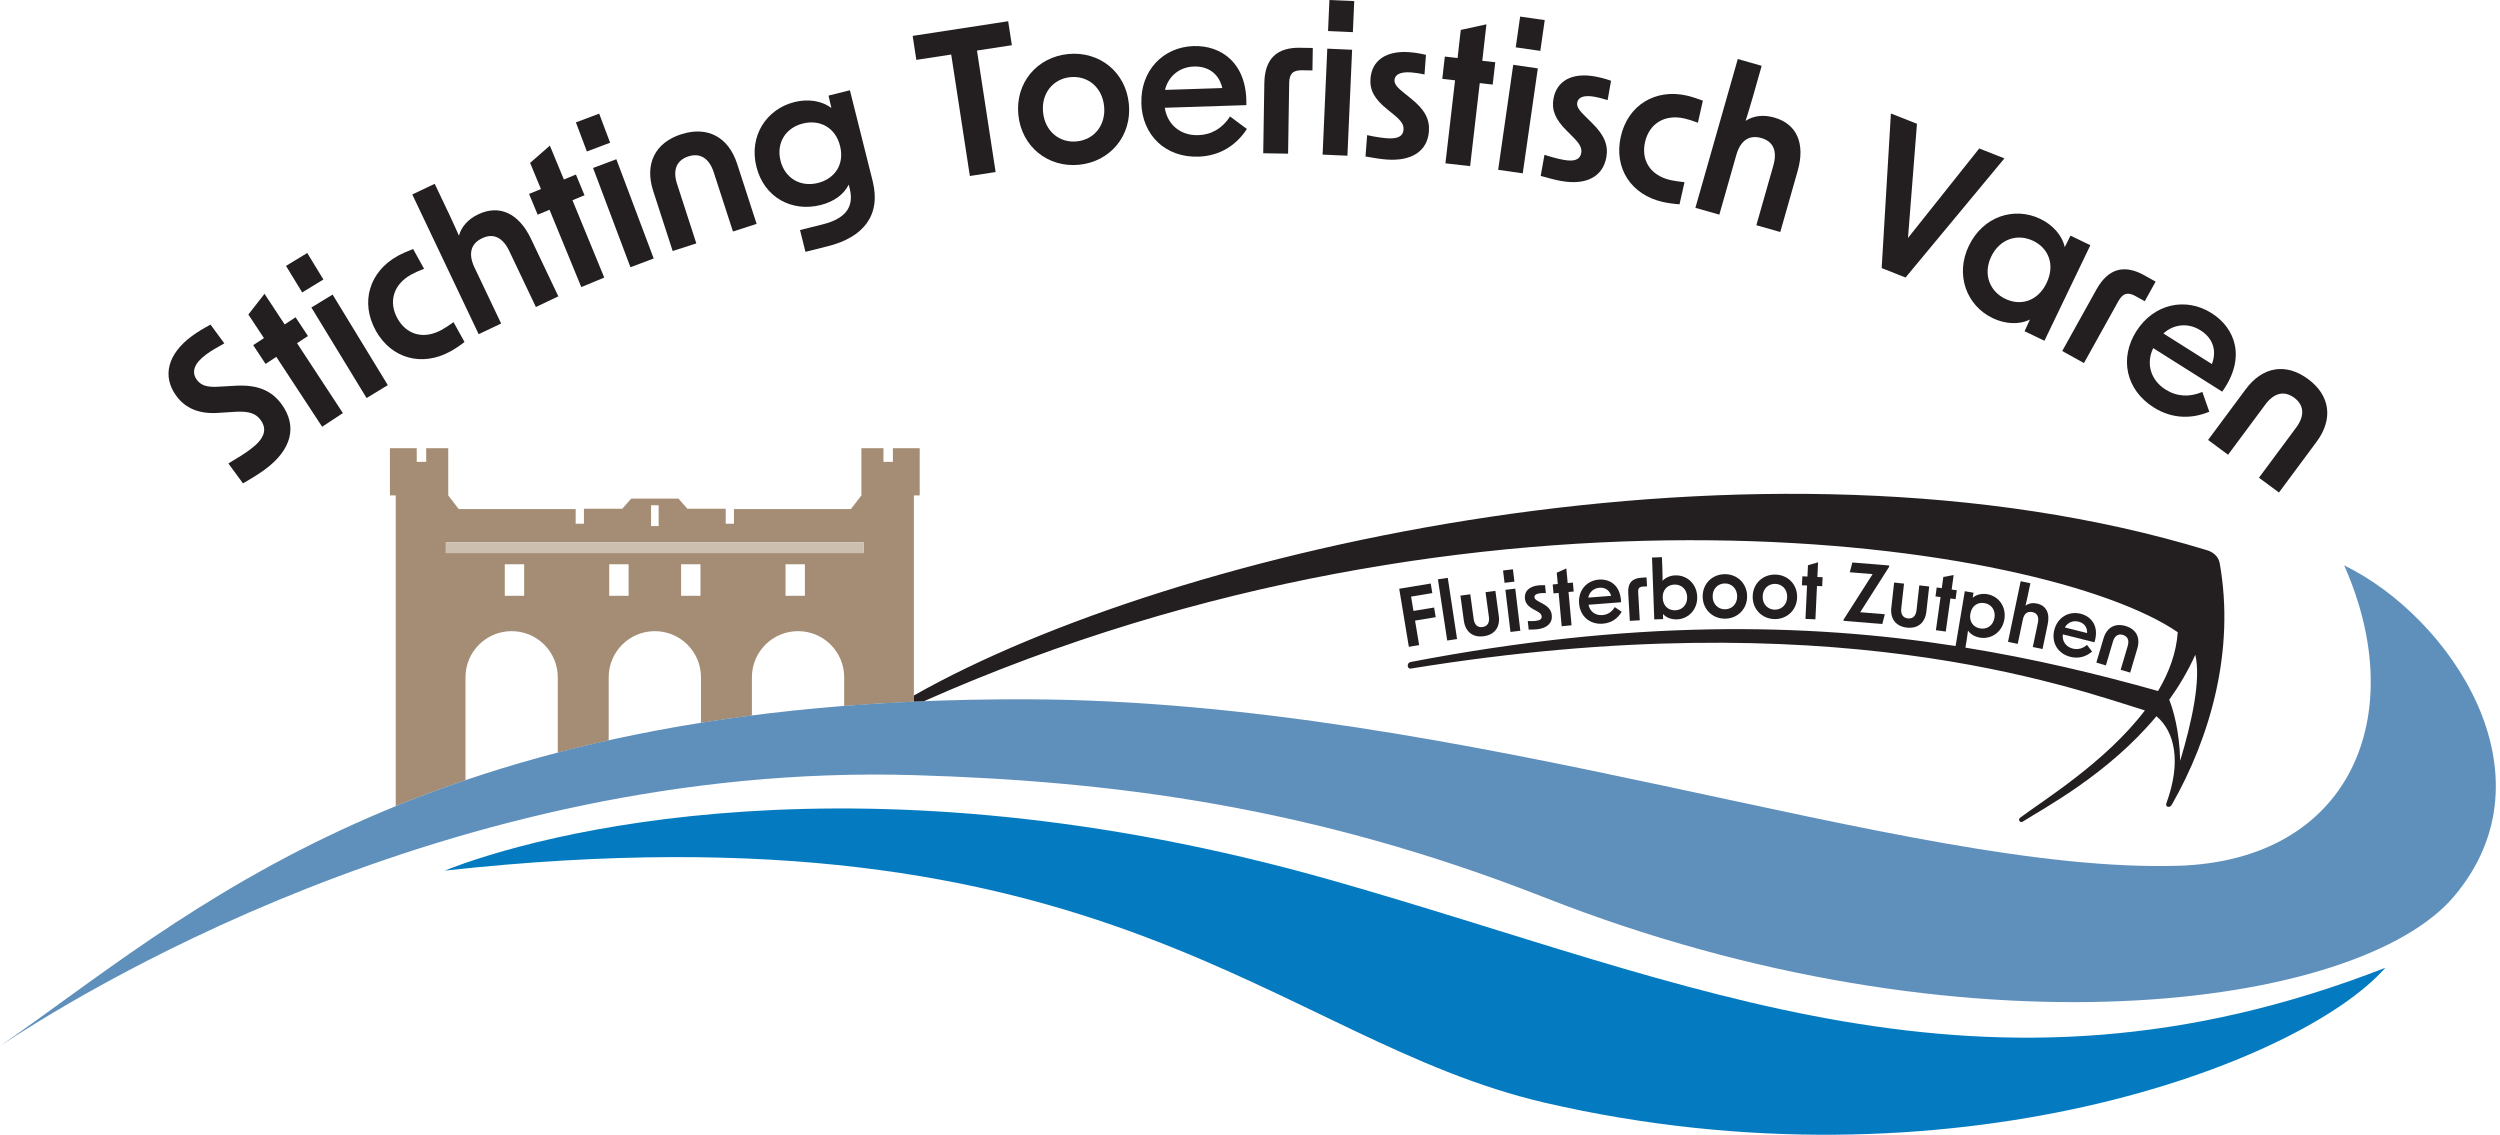 <?xml version="1.0" encoding="UTF-8"?>
<svg xmlns="http://www.w3.org/2000/svg" width="141" height="64" viewBox="0 0 141 64" fill="none">
  <g clip-path="url(#clip0_4_58)">
    <path d="M22.322 45.47C23.575 44.959 24.883 44.469 26.253 44.003V38.199C26.253 36.761 27.418 35.597 28.856 35.597C30.294 35.597 31.458 36.761 31.458 38.199V42.449C32.389 42.206 33.348 41.976 34.33 41.757V38.199C34.33 36.761 35.495 35.597 36.933 35.597C38.371 35.597 39.535 36.761 39.535 38.199V40.768C40.47 40.619 41.429 40.481 42.407 40.355V38.199C42.407 36.761 43.572 35.597 45.01 35.597C46.448 35.597 47.612 36.761 47.612 38.199V39.818C48.888 39.718 50.198 39.637 51.543 39.575V27.942H51.871V25.279H50.36V26.048H49.827V25.279H48.583V27.942L47.991 28.711H41.395V29.54H40.93V28.694H38.768L38.267 28.123H35.597L35.095 28.694H32.934V29.54H32.468V28.711H25.872L25.281 27.942V25.279H24.037V26.048H23.504V25.279H21.992V27.942H22.32V45.47H22.322ZM29.562 33.605H28.469V31.826H29.562V33.605ZM35.453 33.605H34.36V31.826H35.453V33.605ZM39.507 33.605H38.414V31.826H39.507V33.605ZM45.396 33.605H44.303V31.826H45.396V33.605ZM36.72 28.498H37.148V29.67H36.72V28.498ZM25.147 30.584H48.72V31.192H25.147V30.584Z" fill="#A48D74"></path>
    <path d="M48.72 30.584H25.147V31.192H48.72V30.584Z" fill="#CCBFAF"></path>
    <path d="M0 58.995C10.529 51.73 23.553 39.33 57.939 39.441C82.715 39.52 107.434 49.273 122.821 48.83C132.551 48.549 135.987 40.385 132.21 31.886C138.154 34.775 144.226 43.657 138.412 50.55C133.024 56.939 110.772 59.913 87.13 50.624C73.939 45.441 62.662 44.052 51.607 43.719C25.113 42.92 3.777 56.496 0 58.995Z" fill="#5F90BC"></path>
    <path d="M87.138 62.195C109.984 67.479 129.764 60.009 134.534 54.583C111.87 63.422 95.487 55.444 75.115 49.649C48.551 42.094 30.256 47.036 25.081 49.103C62.523 44.993 71.936 58.678 87.138 62.195Z" fill="#047BC1"></path>
    <path d="M13.704 27.261L12.881 26.14C13.469 25.793 13.829 25.558 14.092 25.364C14.905 24.768 15.099 24.233 14.697 23.685C14.437 23.328 14.062 23.181 13.28 23.225L12.234 23.291C11.207 23.343 10.455 23.025 9.946 22.331C9.13 21.22 9.455 19.959 10.83 18.949C11.122 18.734 11.462 18.529 11.874 18.308L12.651 19.365C12.253 19.588 11.906 19.785 11.643 19.98C10.949 20.488 10.778 20.978 11.105 21.425C11.334 21.736 11.686 21.855 12.34 21.809L13.254 21.757C14.486 21.68 15.302 22.007 15.877 22.791C16.787 24.031 16.452 25.371 14.946 26.476C14.654 26.69 14.285 26.932 13.7 27.263L13.704 27.261Z" fill="#231F20"></path>
    <path d="M15.583 20.127L14.978 20.524L14.281 19.467L14.886 19.069L14.008 17.739L14.918 16.57L16.056 18.299L16.67 17.893L17.368 18.951L16.753 19.356L19.339 23.298L18.169 24.069L15.583 20.127Z" fill="#231F20"></path>
    <path d="M16.131 14.997L17.328 14.268L18.24 15.764L17.044 16.493L16.131 14.997ZM17.562 17.343L18.759 16.614L21.872 21.721L20.675 22.45L17.562 17.343Z" fill="#231F20"></path>
    <path d="M21.188 18.634C20.308 17.042 20.837 15.314 22.431 14.434C22.669 14.302 22.972 14.173 23.3 14.043L23.918 15.161C23.619 15.274 23.372 15.385 23.193 15.485C22.164 16.054 21.911 17.045 22.414 17.956C22.923 18.875 23.886 19.169 24.915 18.602C25.094 18.504 25.32 18.353 25.58 18.171L26.198 19.288C25.92 19.507 25.643 19.686 25.405 19.818C23.813 20.698 22.073 20.238 21.186 18.636L21.188 18.634Z" fill="#231F20"></path>
    <path d="M23.251 10.968L24.517 10.367L25.347 12.112C25.541 12.521 25.72 12.924 25.884 13.295C26.02 12.792 26.393 12.364 26.975 12.087C28.17 11.52 29.263 12.027 29.951 13.476L31.49 16.714L30.224 17.315L28.724 14.16C28.354 13.384 27.823 13.135 27.192 13.437C26.549 13.742 26.395 14.317 26.764 15.091L28.264 18.246L26.997 18.847L23.251 10.964V10.968Z" fill="#231F20"></path>
    <path d="M30.993 11.831L30.324 12.108L29.839 10.938L30.508 10.661L29.898 9.187L31.012 8.213L31.803 10.124L32.481 9.843L32.966 11.013L32.287 11.294L34.08 15.655L32.785 16.192L30.993 11.831Z" fill="#231F20"></path>
    <path d="M32.481 6.903L33.793 6.409L34.411 8.049L33.1 8.543L32.481 6.903ZM33.45 9.473L34.762 8.98L36.869 14.579L35.557 15.072L33.45 9.475V9.473Z" fill="#231F20"></path>
    <path d="M38.42 7.574C39.893 7.095 41.082 7.721 41.574 9.238L42.673 12.626L41.339 13.058L40.253 9.713C39.995 8.918 39.479 8.608 38.823 8.821C38.156 9.038 37.93 9.587 38.188 10.382L39.273 13.727L37.939 14.158L36.84 10.77C36.349 9.253 36.935 8.053 38.418 7.572L38.42 7.574Z" fill="#231F20"></path>
    <path d="M45.117 12.975L46.412 12.651C47.618 12.349 48.185 11.729 47.931 10.663L47.867 10.41C47.599 10.966 47.036 11.375 46.28 11.565C44.669 11.969 43.099 11.149 42.662 9.406C42.228 7.672 43.223 6.153 44.803 5.757C45.569 5.565 46.344 5.674 46.892 6.096L46.728 5.392L47.934 5.09L49.218 10.212C49.7 12.142 48.696 13.386 46.689 13.887L45.428 14.204L45.121 12.975H45.117ZM46.131 10.32C47.064 10.086 47.644 9.289 47.38 8.235C47.115 7.172 46.223 6.73 45.279 6.967C44.303 7.212 43.772 8.068 44.022 9.065C44.269 10.052 45.144 10.566 46.131 10.32Z" fill="#231F20"></path>
    <path d="M53.648 3.076L51.681 3.377L51.474 2.024L56.861 1.197L57.069 2.55L55.101 2.851L56.153 9.703L54.7 9.926L53.648 3.074V3.076Z" fill="#231F20"></path>
    <path d="M57.434 6.47C57.257 4.659 58.501 3.219 60.246 3.047C61.991 2.876 63.491 4.046 63.668 5.859C63.846 7.67 62.602 9.121 60.858 9.293C59.115 9.464 57.613 8.282 57.434 6.47ZM60.728 7.975C61.707 7.879 62.377 7.063 62.272 5.995C62.166 4.926 61.352 4.255 60.372 4.351C59.392 4.447 58.723 5.263 58.829 6.332C58.934 7.4 59.749 8.071 60.728 7.975Z" fill="#231F20"></path>
    <path d="M64.375 5.829C64.315 3.999 65.585 2.655 67.313 2.599C68.894 2.548 70.355 3.575 70.294 5.929L65.694 6.078C65.837 7.024 66.572 7.655 67.588 7.623C68.334 7.598 68.954 7.227 69.375 6.569L70.324 7.274C69.765 8.141 68.858 8.793 67.592 8.835C65.728 8.895 64.43 7.625 64.371 5.829H64.375ZM68.939 4.968C68.743 4.137 68.129 3.728 67.339 3.752C66.503 3.778 65.886 4.319 65.707 5.071L68.939 4.966V4.968Z" fill="#231F20"></path>
    <path d="M73.317 2.695L74.041 2.706L74.022 3.973L73.434 3.963C72.925 3.956 72.718 4.155 72.71 4.675L72.648 8.667L71.246 8.644L71.308 4.687C71.331 3.285 72.041 2.674 73.319 2.693L73.317 2.695Z" fill="#231F20"></path>
    <path d="M74.859 2.744L76.259 2.806L75.995 8.782L74.595 8.72L74.859 2.744ZM74.979 0L76.379 0.062L76.302 1.813L74.902 1.751L74.979 0Z" fill="#231F20"></path>
    <path d="M77.014 8.827L77.107 7.621C77.574 7.725 77.957 7.777 78.215 7.798C78.835 7.845 79.131 7.687 79.159 7.316C79.182 7.022 79.018 6.794 78.569 6.432L78.217 6.144C77.523 5.58 77.244 5.083 77.295 4.429C77.374 3.403 78.189 2.842 79.496 2.944C79.768 2.964 80.092 3.011 80.425 3.094L80.341 4.199C80.005 4.127 79.747 4.097 79.591 4.084C78.993 4.039 78.675 4.195 78.65 4.51C78.633 4.736 78.799 4.941 79.236 5.28L79.577 5.556C80.346 6.17 80.644 6.715 80.591 7.414C80.507 8.518 79.621 9.108 78.19 8.997C77.885 8.974 77.45 8.906 77.013 8.827H77.014Z" fill="#231F20"></path>
    <path d="M82.065 4.53L81.345 4.449L81.488 3.19L82.208 3.272L82.387 1.687L83.835 1.372L83.601 3.428L84.332 3.511L84.189 4.77L83.458 4.687L82.915 9.37L81.522 9.212L82.065 4.529V4.53Z" fill="#231F20"></path>
    <path d="M85.346 3.656L86.733 3.856L85.883 9.777L84.496 9.577L85.346 3.656ZM85.736 0.935L87.123 1.134L86.874 2.87L85.487 2.67L85.736 0.937V0.935Z" fill="#231F20"></path>
    <path d="M86.895 9.922L87.108 8.731C87.564 8.882 87.937 8.97 88.193 9.017C88.806 9.127 89.115 8.999 89.181 8.631C89.232 8.341 89.092 8.098 88.683 7.693L88.361 7.37C87.728 6.741 87.5 6.217 87.615 5.571C87.796 4.557 88.663 4.08 89.954 4.312C90.221 4.359 90.54 4.44 90.864 4.555L90.67 5.646C90.344 5.542 90.089 5.484 89.933 5.458C89.343 5.352 89.011 5.476 88.955 5.787C88.915 6.01 89.058 6.23 89.462 6.613L89.775 6.922C90.479 7.61 90.721 8.183 90.598 8.872C90.402 9.963 89.464 10.461 88.05 10.208C87.751 10.154 87.321 10.044 86.895 9.922Z" fill="#231F20"></path>
    <path d="M91.412 7.706C91.812 5.931 93.355 4.99 95.132 5.39C95.398 5.45 95.709 5.554 96.042 5.676L95.762 6.922C95.462 6.809 95.204 6.726 95.004 6.682C93.856 6.424 93.01 6.999 92.78 8.013C92.55 9.038 93.074 9.899 94.222 10.158C94.42 10.203 94.689 10.241 95.006 10.276L94.725 11.522C94.371 11.499 94.047 11.45 93.781 11.39C92.006 10.991 91.009 9.492 91.412 7.706Z" fill="#231F20"></path>
    <path d="M98.01 3.328L99.359 3.712L98.83 5.573C98.705 6.008 98.573 6.428 98.453 6.816C98.888 6.528 99.45 6.453 100.07 6.63C101.342 6.992 101.828 8.094 101.389 9.639L100.407 13.086L99.058 12.702L100.015 9.342C100.251 8.514 100.015 7.977 99.34 7.785C98.656 7.589 98.162 7.919 97.927 8.746L96.97 12.106L95.62 11.722L98.012 3.326L98.01 3.328Z" fill="#231F20"></path>
    <path d="M106.645 6.4L108.117 6.982L107.611 13.421L111.629 8.373L113.048 8.934L107.472 15.653L106.126 15.12L106.647 6.4H106.645Z" fill="#231F20"></path>
    <path d="M111.045 13.861C111.844 12.198 113.604 11.641 115.072 12.345C115.775 12.683 116.301 13.261 116.452 13.938L116.776 13.29L117.897 13.829L115.306 19.22L114.185 18.681L114.488 18.023C113.866 18.327 113.086 18.278 112.383 17.941C110.915 17.236 110.255 15.5 111.045 13.861ZM113.103 16.857C113.958 17.268 114.931 16.995 115.425 15.966C115.924 14.925 115.53 13.996 114.675 13.585C113.768 13.15 112.777 13.489 112.306 14.467C111.84 15.436 112.195 16.422 113.101 16.857H113.103Z" fill="#231F20"></path>
    <path d="M120.944 15.53L121.578 15.883L120.963 16.989L120.449 16.703C120.004 16.456 119.727 16.535 119.474 16.989L117.535 20.477L116.31 19.797L118.233 16.337C118.913 15.112 119.829 14.908 120.944 15.528V15.53Z" fill="#231F20"></path>
    <path d="M120.488 18.685C121.466 17.136 123.27 16.736 124.732 17.66C126.07 18.504 126.702 20.174 125.332 22.09L121.44 19.633C121.029 20.496 121.282 21.431 122.141 21.973C122.772 22.371 123.494 22.413 124.212 22.104L124.604 23.219C123.654 23.622 122.539 23.652 121.468 22.978C119.891 21.981 119.529 20.202 120.488 18.683V18.685ZM124.751 20.534C125.054 19.735 124.777 19.052 124.108 18.63C123.402 18.184 122.588 18.285 122.017 18.808L124.751 20.534Z" fill="#231F20"></path>
    <path d="M130.18 21.382C131.424 22.305 131.605 23.636 130.655 24.917L128.533 27.778L127.406 26.943L129.502 24.118C130.001 23.445 129.952 22.848 129.398 22.435C128.835 22.017 128.256 22.152 127.759 22.823L125.663 25.648L124.536 24.813L126.658 21.953C127.608 20.673 128.925 20.453 130.178 21.382H130.18Z" fill="#231F20"></path>
    <path d="M80.693 32.911L78.916 33.205L79.459 36.48L80.039 36.384L79.809 35.001L80.974 34.809L80.883 34.264L79.719 34.456L79.585 33.648L80.782 33.45L80.693 32.911Z" fill="#231F20"></path>
    <path d="M81.654 32.59L81.099 32.674L81.623 36.126L82.178 36.042L81.654 32.59Z" fill="#231F20"></path>
    <path d="M83.614 35.365C83.341 35.403 83.16 35.244 83.115 34.913L82.924 33.518L82.368 33.593L82.561 35.005C82.647 35.636 83.071 35.968 83.684 35.883C84.302 35.798 84.618 35.369 84.532 34.735L84.34 33.324L83.784 33.399L83.974 34.794C84.019 35.126 83.891 35.325 83.612 35.363L83.614 35.365Z" fill="#231F20"></path>
    <path d="M85.33 32.108L84.772 32.175L84.856 32.871L85.413 32.804L85.33 32.108Z" fill="#231F20"></path>
    <path d="M85.461 33.199L84.904 33.266L85.19 35.642L85.747 35.575L85.461 33.199Z" fill="#231F20"></path>
    <path d="M86.884 33.458C86.946 33.45 87.051 33.444 87.187 33.448L87.14 33.007C87.002 33 86.871 33.004 86.763 33.015C86.241 33.071 85.962 33.352 86.005 33.761C86.034 34.021 86.179 34.196 86.494 34.368L86.654 34.455C86.857 34.564 86.938 34.643 86.95 34.76C86.965 34.909 86.861 34.992 86.614 35.018C86.51 35.029 86.356 35.037 86.166 35.029L86.217 35.51C86.394 35.51 86.571 35.504 86.692 35.491C87.263 35.429 87.568 35.133 87.521 34.692C87.49 34.413 87.334 34.221 86.985 34.034L86.831 33.951C86.633 33.85 86.554 33.782 86.544 33.691C86.531 33.565 86.644 33.48 86.884 33.456V33.458Z" fill="#231F20"></path>
    <path d="M87.619 33.469L87.907 33.441L88.078 35.32L88.636 35.267L88.465 33.388L88.757 33.362L88.71 32.856L88.418 32.885L88.34 32.059L87.799 32.303L87.86 32.938L87.572 32.964L87.619 33.469Z" fill="#231F20"></path>
    <path d="M90.178 32.689C89.488 32.742 89.004 33.299 89.06 34.031C89.115 34.747 89.656 35.233 90.398 35.176C90.903 35.139 91.254 34.862 91.463 34.505L91.071 34.24C90.915 34.509 90.673 34.669 90.376 34.692C89.971 34.722 89.665 34.483 89.592 34.108L91.427 33.968C91.41 33.026 90.809 32.642 90.178 32.689ZM89.579 33.705C89.637 33.401 89.874 33.175 90.208 33.149C90.523 33.124 90.775 33.279 90.868 33.606L89.579 33.705Z" fill="#231F20"></path>
    <path d="M92.658 33.084L92.893 33.071L92.865 32.566L92.577 32.583C92.066 32.611 91.8 32.877 91.832 33.437L91.923 35.016L92.483 34.984L92.392 33.39C92.381 33.182 92.456 33.096 92.66 33.084H92.658Z" fill="#231F20"></path>
    <path d="M93.762 32.193L93.734 31.424L93.174 31.445L93.3 34.935L93.798 34.916L93.792 34.626C93.968 34.831 94.265 34.945 94.578 34.933C95.225 34.911 95.748 34.379 95.722 33.652C95.696 32.915 95.134 32.429 94.488 32.451C94.203 32.461 93.936 32.57 93.77 32.758C93.772 32.578 93.77 32.378 93.762 32.193ZM94.433 32.97C94.835 32.955 95.14 33.237 95.155 33.672C95.17 34.102 94.887 34.406 94.486 34.421C94.101 34.434 93.794 34.179 93.777 33.721C93.76 33.26 94.049 32.983 94.433 32.97Z" fill="#231F20"></path>
    <path d="M98.537 33.627C98.532 32.9 97.976 32.378 97.275 32.383C96.574 32.389 96.025 32.917 96.031 33.646C96.037 34.375 96.593 34.899 97.294 34.894C97.995 34.888 98.543 34.355 98.537 33.627ZM96.593 33.641C96.589 33.211 96.885 32.909 97.279 32.907C97.672 32.904 97.972 33.201 97.976 33.631C97.98 34.061 97.684 34.362 97.29 34.364C96.896 34.366 96.596 34.07 96.593 33.641Z" fill="#231F20"></path>
    <path d="M101.357 33.686C101.374 32.958 100.833 32.421 100.132 32.406C99.431 32.391 98.867 32.902 98.852 33.631C98.835 34.358 99.376 34.899 100.077 34.916C100.778 34.931 101.342 34.415 101.357 33.688V33.686ZM99.414 33.642C99.423 33.213 99.728 32.921 100.122 32.93C100.516 32.939 100.806 33.245 100.797 33.672C100.788 34.1 100.482 34.394 100.088 34.385C99.695 34.375 99.404 34.07 99.414 33.642Z" fill="#231F20"></path>
    <path d="M101.969 31.88L101.941 32.517L101.653 32.504L101.628 33.009L101.918 33.022L101.828 34.907L102.389 34.931L102.478 33.049L102.772 33.062L102.795 32.555L102.501 32.542L102.538 31.715L101.969 31.88Z" fill="#231F20"></path>
    <path d="M103.976 35.016L106.162 35.193L106.304 34.643L104.915 34.53L106.545 31.971L106.55 31.893L104.472 31.724L104.327 32.276L105.616 32.38L103.982 34.939L103.976 35.016Z" fill="#231F20"></path>
    <path d="M107.387 32.917L106.829 32.855L106.671 34.27C106.599 34.903 106.931 35.327 107.545 35.397C108.165 35.467 108.576 35.126 108.648 34.492L108.806 33.077L108.248 33.015L108.092 34.413C108.054 34.747 107.881 34.909 107.604 34.877C107.331 34.847 107.193 34.649 107.231 34.315L107.387 32.917Z" fill="#231F20"></path>
    <path d="M109.603 32.542L109.517 33.173L109.23 33.133L109.161 33.637L109.447 33.676L109.185 35.544L109.741 35.619L110.003 33.752L110.293 33.793L110.363 33.29L110.073 33.25L110.186 32.431L109.603 32.542Z" fill="#231F20"></path>
    <path d="M114.514 32.896L113.966 32.781L113.252 36.2L113.8 36.315L114.087 34.946C114.156 34.609 114.345 34.464 114.624 34.522C114.899 34.579 115.008 34.788 114.937 35.124L114.65 36.492L115.198 36.607L115.492 35.203C115.624 34.573 115.398 34.147 114.88 34.04C114.627 33.987 114.405 34.032 114.239 34.161C114.277 34.002 114.318 33.831 114.354 33.654L114.513 32.896H114.514Z" fill="#231F20"></path>
    <path d="M118.127 36.224C118.41 35.325 117.961 34.769 117.347 34.615C116.676 34.447 116.039 34.824 115.862 35.534C115.687 36.232 116.047 36.863 116.77 37.046C117.262 37.17 117.682 37.017 117.993 36.746L117.705 36.371C117.471 36.578 117.19 36.652 116.902 36.58C116.508 36.48 116.295 36.156 116.344 35.778L118.131 36.226L118.127 36.224ZM117.23 35.061C117.537 35.139 117.728 35.363 117.712 35.704L116.457 35.389C116.608 35.12 116.906 34.978 117.23 35.061Z" fill="#231F20"></path>
    <path d="M119.605 37.775L120.142 37.935L120.547 36.569C120.728 35.958 120.477 35.482 119.883 35.306C119.284 35.129 118.821 35.393 118.64 36.004L118.234 37.37L118.772 37.53L119.171 36.181C119.265 35.86 119.465 35.73 119.735 35.81C119.998 35.889 120.1 36.107 120.004 36.428L119.605 37.777V37.775Z" fill="#231F20"></path>
    <path d="M125.181 31.732C125.12 31.392 124.825 31.14 124.495 31.038C99.34 23.357 66.177 30.944 51.575 39.207C51.564 39.213 51.555 39.221 51.545 39.228V39.571C51.525 39.571 51.901 39.556 52.112 39.547C83.444 25.639 115.404 30.555 122.825 35.657C122.744 36.825 122.33 37.937 121.715 38.972C118.274 38.005 114.692 37.148 110.849 36.526L110.917 36.12C110.947 35.938 110.975 35.745 110.996 35.565C111.135 35.772 111.386 35.915 111.667 35.962C112.304 36.07 112.924 35.655 113.046 34.937C113.169 34.21 112.717 33.62 112.08 33.512C111.772 33.46 111.462 33.533 111.262 33.714L111.305 33.428L110.815 33.345L110.295 36.435C101.766 35.11 91.945 34.958 79.555 37.338C79.332 37.381 79.349 37.745 79.574 37.707C103.254 33.859 116.569 38.7 120.971 40.069C118.745 42.999 115.176 45.181 113.932 46.122C113.798 46.223 113.932 46.433 114.075 46.344C115.315 45.554 118.902 43.664 121.623 40.395C122.661 41.267 123.04 42.969 122.183 45.306C122.107 45.522 122.373 45.59 122.486 45.392C124.646 41.612 126.078 36.701 125.185 31.726L125.181 31.732ZM111.128 34.618C111.205 34.164 111.543 33.95 111.921 34.014C112.319 34.08 112.56 34.419 112.487 34.847C112.415 35.271 112.076 35.512 111.68 35.444C111.301 35.38 111.051 35.067 111.126 34.617L111.128 34.618ZM122.963 42.908C122.919 41.171 122.559 40.008 122.345 39.465C122.902 38.689 123.404 37.845 123.815 36.929C124.152 38.34 123.6 40.785 122.963 42.908Z" fill="#231F20"></path>
  </g>
  <defs>
    <clipPath id="clip0_4_58">
      <rect width="140.764" height="64" fill="white"></rect>
    </clipPath>
  </defs>
</svg>
